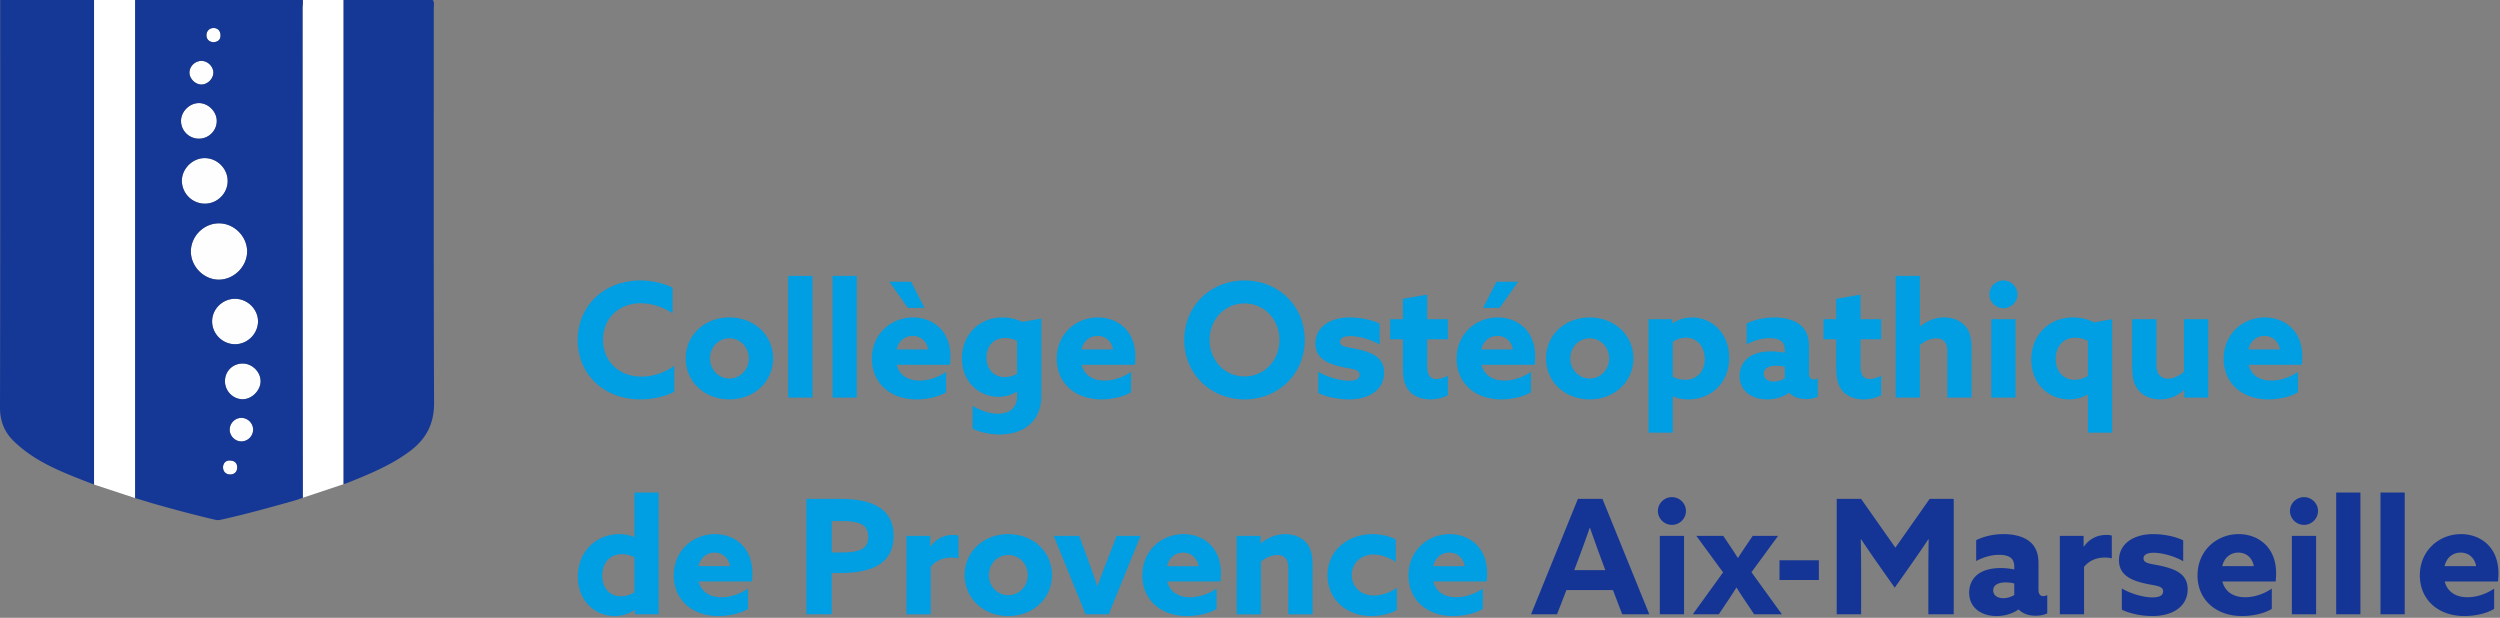 <svg xmlns="http://www.w3.org/2000/svg" viewBox="0 0 600 148.28"><rect x="0" y="0" width="600" height="148.28" fill="#808080" stroke="none"/><path d="M59.31 60.359c.008-3.647-3.15-6.784-6.801-6.76-3.602.025-6.632 3.03-6.701 6.648-.07 3.648 3.052 6.863 6.678 6.876 3.637.013 6.818-3.14 6.825-6.764zm-4.67-16.892c.016-3.034-2.534-5.557-5.583-5.523-2.92.032-5.465 2.633-5.408 5.525.06 2.999 2.51 5.409 5.506 5.414 2.988.005 5.47-2.445 5.486-5.416zm7.286 33.677c.01-2.924-2.5-5.41-5.487-5.434-3.067-.023-5.606 2.525-5.53 5.552.073 2.964 2.58 5.38 5.554 5.355 2.957-.025 5.452-2.525 5.463-5.473zm-3.64 10.101c-2.403-.02-4.275 1.802-4.3 4.187-.025 2.356 1.854 4.33 4.173 4.387 2.2.054 4.338-2.02 4.388-4.256.05-2.241-1.98-4.298-4.26-4.318zM47.771 33.286c2.35-.017 4.268-1.948 4.252-4.279-.017-2.265-2.072-4.294-4.325-4.268-2.269.026-4.284 2.082-4.255 4.342.03 2.333 1.973 4.222 4.328 4.205zm.477-12.996c1.463.054 2.91-1.299 2.96-2.767.05-1.485-1.268-2.864-2.782-2.909-1.53-.044-2.894 1.212-2.958 2.726-.061 1.435 1.315 2.896 2.78 2.95zm9.703 79.999c-1.49-.01-2.741 1.18-2.826 2.685-.086 1.537 1.185 2.926 2.716 2.969 1.56.043 2.878-1.208 2.912-2.765.033-1.564-1.242-2.88-2.802-2.89zm-3.038 10.231c-.713.045-1.37.647-1.388 1.594-.02 1.036.664 1.775 1.74 1.765 1.088-.01 1.713-.737 1.663-1.818-.046-.999-.652-1.57-2.015-1.54zM51.208 10.136c1.144-.072 1.736-.647 1.72-1.655-.017-1.066-.654-1.793-1.729-1.76-.96.029-1.63.75-1.65 1.689-.023 1.062.688 1.652 1.66 1.726z" fill="#fefefe"/><path d="M.052 2.082c0 31.9.03 63.799-.052 95.698-.007 3.252 1.04 5.873 3.242 8.034 5.38 5.276 12.293 7.736 19.336 10.48V0H.052v2.082zM104.102 2c0-.662.213-1.368-.24-2H82.407v116.22l1.036-.348c5.189-2.083 10.363-4.192 14.902-7.568 3.896-2.901 5.855-6.524 5.833-11.594-.131-31.57-.064-63.14-.075-94.71zm-71.69 117.532l.657.198 3.668 1.107.082.026c4.947 1.398 9.915 2.737 14.922 3.903.602.142 1.091.008 1.63-.112 5.821-1.309 11.571-2.894 17.31-4.52.131-.038.255-.079.37-.12l.023-.007 1.63-.546v-2.838c-.041-38.27-.03-76.547-.041-114.82 0-.274.045-.558.045-.838V0H32.41v119.532zm22.854-5.653c-1.076.011-1.76-.73-1.742-1.765.019-.946.677-1.548 1.387-1.593 1.365-.03 1.97.543 2.015 1.54.053 1.081-.572 1.807-1.66 1.818zm2.576-7.938c-1.533-.04-2.804-1.432-2.718-2.968.086-1.503 1.335-2.692 2.827-2.685 1.559.012 2.834 1.324 2.8 2.89a2.841 2.841 0 0 1-2.909 2.763zm.318-10.12c-2.322-.06-4.198-2.034-4.172-4.39.022-2.385 1.895-4.206 4.3-4.187 2.28.022 4.31 2.079 4.258 4.318-.049 2.236-2.187 4.31-4.386 4.259zm3.765-18.675c-.011 2.946-2.505 5.447-5.462 5.47-2.973.025-5.481-2.39-5.556-5.355-.075-3.024 2.464-5.574 5.533-5.552 2.984.023 5.496 2.51 5.485 5.437zm-2.613-16.788c-.008 3.627-3.19 6.779-6.827 6.764-3.623-.011-6.745-3.227-6.678-6.876.071-3.615 3.1-6.621 6.7-6.647 3.653-.023 6.812 3.114 6.805 6.76zm-4.67-16.891c-.019 2.972-2.497 5.421-5.489 5.417a5.527 5.527 0 0 1-5.503-5.417c-.06-2.89 2.486-5.492 5.406-5.522 3.051-.034 5.6 2.49 5.586 5.522zM51.199 6.722c1.076-.033 1.712.692 1.73 1.758.016 1.009-.579 1.585-1.72 1.656-.971-.075-1.682-.666-1.66-1.728.02-.938.689-1.66 1.65-1.686zm-2.77 7.893c1.51.045 2.83 1.424 2.777 2.909-.049 1.469-1.495 2.819-2.957 2.766-1.466-.056-2.842-1.514-2.782-2.95.064-1.514 1.428-2.77 2.961-2.725zm-.73 10.124c2.25-.026 4.307 2.004 4.322 4.27.019 2.33-1.9 4.258-4.25 4.277-2.356.015-4.3-1.873-4.327-4.206-.03-2.258 1.986-4.314 4.255-4.34z" fill="#153796"/><path d="M72.708 0v.965c0 .28-.045.564-.045.837.011 38.274 0 76.551.04 114.821v2.838l9.703-3.242V0h-9.698zm-50.13 0v116.295l9.833 3.237V0h-9.833z" fill="#fff"/><path d="M153.714 95.85c2.754 0 5.738-.574 8.11-1.835v-6.198c-2.295 1.569-4.973 2.563-7.842 2.563-5.7 0-9.257-3.902-9.257-8.836 0-5.012 3.672-8.761 9.027-8.761 2.831 0 5.623 1.033 7.651 2.41v-6.159c-2.18-1.071-4.896-1.722-7.69-1.722-8.912 0-15.07 6.274-15.07 14.308 0 8.071 6.158 14.23 15.07 14.23zm21.343-19.663c-6.006 0-10.482 4.286-10.482 9.833s4.476 9.83 10.482 9.83 10.481-4.284 10.481-9.83-4.476-9.833-10.481-9.833zm0 14.652c-2.64 0-4.667-2.142-4.667-4.82s2.027-4.82 4.667-4.82 4.667 2.143 4.667 4.82-2.028 4.82-4.667 4.82zm19.928-24.636h-5.815V95.43h5.815V66.203zm10.633 0h-5.814V95.43h5.814V66.203zm14.306 29.648c2.486 0 5.317-.575 7.153-1.722V89.27c-1.99 1.34-4.284 2.067-6.388 2.067-2.678 0-4.82-1.187-5.47-3.787h12.776c.077-.498.115-1.34.115-1.99 0-6.312-4.361-9.373-8.99-9.373-5.202 0-9.869 3.903-9.869 9.909 0 5.891 4.476 9.755 10.673 9.755zm-.88-15.226c1.874 0 3.366 1.225 3.71 3.252h-7.574c.498-2.143 2.066-3.252 3.864-3.252zm2.83-6.733l-3.212-6.273h-5.203l4.437 6.273h3.979zm17.748 21.346c1.568 0 3.29-.459 4.4-1.262l.076.039v1.032c0 2.793-1.76 4.246-4.59 4.246-1.99 0-4.17-.727-6.083-1.912v5.509c1.645.802 4.017 1.377 6.427 1.377 6.005 0 10.06-3.29 10.06-9.22V76.456l-4.552.803a10.66 10.66 0 0 0-4.705-1.072c-5.853 0-9.793 4.324-9.793 9.833 0 5.699 4.208 9.218 8.76 9.218zm1.607-14.115c1.033 0 2.142.306 2.869.688v7.88c-.804.497-1.913.804-2.946.804-2.716 0-4.4-1.951-4.4-4.705 0-2.448 1.455-4.667 4.477-4.667zm23.064 14.728c2.487 0 5.318-.575 7.154-1.722V89.27c-1.99 1.34-4.284 2.067-6.388 2.067-2.678 0-4.82-1.187-5.47-3.787h12.776c.076-.498.114-1.34.114-1.99 0-6.312-4.36-9.373-8.989-9.373-5.202 0-9.87 3.903-9.87 9.909 0 5.891 4.476 9.755 10.673 9.755zm-.88-15.226c1.875 0 3.367 1.225 3.711 3.252h-7.574c.497-2.143 2.066-3.252 3.864-3.252zm35.267 15.226c8.225 0 14.46-6.198 14.46-14.269 0-8.072-6.235-14.27-14.46-14.27-8.224 0-14.46 6.198-14.46 14.27 0 8.071 6.236 14.269 14.46 14.269zm0-23.03c4.782 0 8.378 3.865 8.378 8.761s-3.596 8.76-8.378 8.76-8.378-3.864-8.378-8.76 3.596-8.76 8.378-8.76zm25.053 18.554c-1.797 0-4.782-.65-7.344-2.143v5.088c2.218 1.072 5.088 1.53 7.344 1.53 4.82 0 8.416-2.256 8.454-6.388 0-3.251-2.18-4.629-5.776-5.509-2.793-.688-4.82-.573-4.82-1.95 0-.88.918-1.339 2.448-1.339 1.684 0 4.59.611 7.077 2.027V77.68c-2.142-1.034-4.934-1.493-7.191-1.493-4.667 0-8.187 2.258-8.225 6.237 0 3.097 2.104 4.59 5.661 5.47 2.831.726 4.935.574 4.935 2.027 0 1.033-.956 1.454-2.563 1.454zm14.61 2.6c1.186 1.263 2.984 1.876 4.897 1.876 1.645 0 3.366-.46 4.246-1.034v-4.629c-.765.383-1.837.766-2.793.766-1.76 0-2.18-1.377-2.18-3.214V81.43h4.973v-4.82h-4.973v-5.892l-5.815.995v4.896h-3.06v4.82h3.06v6.925c0 2.984.65 4.552 1.646 5.623zm21.115-17.788c-5.203 0-9.87 3.903-9.87 9.909 0 5.891 4.476 9.755 10.673 9.755 2.487 0 5.317-.575 7.154-1.722V89.27c-1.99 1.34-4.285 2.067-6.389 2.067-2.677 0-4.82-1.187-5.47-3.787h12.777c.076-.498.114-1.34.114-1.99 0-6.312-4.36-9.373-8.989-9.373zm-3.94 7.69c.497-2.143 2.065-3.252 3.864-3.252 1.874 0 3.366 1.225 3.71 3.252h-7.574zm8.836-16.258h-5.203l-3.213 6.273h3.979l4.437-6.273zm17.174 8.568c-6.006 0-10.482 4.286-10.482 9.833s4.476 9.83 10.482 9.83 10.482-4.284 10.482-9.83-4.476-9.833-10.482-9.833zm0 14.652c-2.64 0-4.667-2.142-4.667-4.82s2.028-4.82 4.667-4.82 4.667 2.143 4.667 4.82-2.028 4.82-4.667 4.82zm24.557-14.652c-1.875 0-3.443.575-4.667 1.416l-.077-.039v-.956h-5.7v27.238h5.815v-8.684l.076-.038c.88.42 2.105.727 3.635.727 5.508 0 9.831-3.94 9.831-9.985 0-5.852-4.094-9.679-8.913-9.679zm-1.646 14.958a6.582 6.582 0 0 1-2.983-.727v-8.339a5.4 5.4 0 0 1 3.137-1.033c2.869 0 4.553 2.296 4.553 5.126 0 2.793-1.684 4.973-4.707 4.973zm29.721-1.568v-6.389c0-2.372-.688-4.054-2.103-5.203-1.493-1.223-3.75-1.798-6.275-1.798-2.754 0-5.049.689-6.579 1.455v5.011c1.492-.803 3.404-1.492 5.509-1.492 1.377 0 2.371.306 2.907.803.421.383.727 1.071.727 1.99v.727a15.131 15.131 0 0 0-3.252-.345c-1.95 0-3.825.345-5.279 1.339-1.338.918-2.295 2.486-2.295 4.553 0 1.95.841 3.442 2.218 4.398 1.225.842 2.755 1.225 4.362 1.225 2.142 0 4.016-.689 5.24-1.569h.077c1.032 1.071 2.524 1.492 4.055 1.492 1.11 0 2.142-.23 2.793-.574V90.84c-.307.153-.65.23-.957.23-.803 0-1.148-.612-1.148-1.492zm-5.814 1.224c-.689.42-1.645.765-2.64.765-1.339 0-2.41-.65-2.41-1.875 0-1.453 1.492-1.912 2.984-1.912.612 0 1.453.076 2.066.268V90.8zm18.167-20.084l-5.815.995v4.896h-3.06v4.82h3.06v6.925c0 2.984.65 4.552 1.646 5.623 1.185 1.262 2.983 1.875 4.896 1.875 1.645 0 3.366-.46 4.246-1.034v-4.629c-.765.383-1.837.766-2.793.766-1.76 0-2.18-1.377-2.18-3.214V81.43h4.973v-4.82h-4.973v-5.892zm20.082 5.47c-2.372 0-4.362.996-5.739 2.143l-.076-.038V66.203h-5.814V95.43h5.814V82.768c1.033-.804 2.449-1.569 3.94-1.569.803 0 1.492.23 1.99.804.459.535.65 1.224.65 2.64V95.43h5.815V83.686c0-2.716-.498-4.36-1.646-5.585-1.185-1.225-2.945-1.914-4.934-1.914zm11.32 19.243h5.814V76.608h-5.814V95.43zm2.907-28.118c-1.836 0-3.366 1.493-3.366 3.329s1.53 3.328 3.366 3.328 3.366-1.492 3.366-3.328c0-1.836-1.53-3.329-3.366-3.329zm16.753 8.875c-5.814 0-10.06 4.208-10.06 10.1 0 5.776 4.093 9.564 9.066 9.564 1.874 0 3.366-.537 4.438-1.148l.076.038v9.105h5.814V76.608l-4.322.766a11.11 11.11 0 0 0-5.012-1.187zm3.52 14.001c-.88.613-2.066.957-3.175.957-2.945 0-4.553-2.256-4.553-5.011 0-2.792 1.646-5.088 4.667-5.088 1.149 0 2.219.345 3.06.727v8.415zm23.065-.994c-.918.88-2.372 1.684-3.825 1.684-.804 0-1.57-.269-2.066-.842-.498-.536-.727-1.339-.727-2.716V76.608h-5.814V88.2c0 2.792.573 4.514 1.797 5.776 1.072 1.109 2.716 1.875 4.897 1.875 2.448 0 4.284-.956 5.738-2.22l.076.039v1.76h5.739V76.608h-5.815v12.586zm28.381-3.633c0-6.313-4.36-9.374-8.99-9.374-5.202 0-9.868 3.903-9.868 9.909 0 5.891 4.475 9.755 10.671 9.755 2.488 0 5.318-.575 7.155-1.722V89.27c-1.99 1.34-4.285 2.067-6.389 2.067-2.678 0-4.82-1.187-5.47-3.787h12.777c.076-.498.114-1.34.114-1.99zm-12.93-1.684c.497-2.143 2.066-3.252 3.865-3.252 1.874 0 3.366 1.225 3.71 3.252h-7.575zm-387.35 44.96l-.077.04c-.995-.421-2.142-.689-3.558-.689-5.623 0-9.946 4.285-9.946 10.213 0 5.777 4.093 9.45 8.837 9.45 1.836 0 3.52-.575 4.782-1.455l.076.04v.994h5.7v-29.226h-5.815v10.634zm0 13.313a6.147 6.147 0 0 1-3.252.957c-2.87 0-4.476-2.18-4.476-4.973 0-2.83 1.645-5.126 4.705-5.126 1.148 0 2.18.306 3.022.726v8.416zm19.315-13.962c-5.203 0-9.87 3.902-9.87 9.908 0 5.891 4.476 9.755 10.673 9.755 2.486 0 5.317-.575 7.153-1.722v-4.859c-1.989 1.34-4.284 2.067-6.388 2.067-2.678 0-4.82-1.187-5.47-3.787h12.776c.077-.498.115-1.34.115-1.99 0-6.312-4.36-9.372-8.99-9.372zm-3.94 7.689c.497-2.143 2.065-3.252 3.863-3.252 1.875 0 3.366 1.225 3.71 3.252h-7.574zm34.118-16.143h-8.224v27.696h6.082v-9.909h1.913c8.263 0 12.93-2.562 12.93-8.95 0-6.963-5.93-8.837-12.7-8.837zm.077 12.853h-2.22v-7.536h2.067c4.59 0 6.694.765 6.694 3.826 0 2.6-1.53 3.71-6.541 3.71zm21.496-1.415l-.077-.038v-2.526h-5.7v18.822h5.815v-11.4c1.377-1.606 3.06-2.219 5.088-2.219.535 0 1.11.077 1.568.192v-5.47a4.688 4.688 0 0 0-1.224-.154c-2.333 0-4.17.957-5.47 2.793zm18.666-2.984c-6.006 0-10.482 4.285-10.482 9.832s4.476 9.83 10.482 9.83 10.481-4.284 10.481-9.83-4.475-9.832-10.481-9.832zm0 14.65c-2.64 0-4.667-2.14-4.667-4.818s2.027-4.82 4.667-4.82 4.667 2.142 4.667 4.82-2.028 4.819-4.667 4.819zm23.677-8.224a236.487 236.487 0 0 0-2.257 6.006h-.077a286.05 286.05 0 0 0-2.104-5.967l-2.218-6.045h-6.12l7.65 18.822h5.547l7.65-18.822h-5.738l-2.333 6.006zm18.36-6.426c-5.203 0-9.87 3.902-9.87 9.908 0 5.891 4.476 9.755 10.673 9.755 2.486 0 5.317-.575 7.153-1.722v-4.859c-1.989 1.34-4.284 2.067-6.388 2.067-2.678 0-4.82-1.187-5.47-3.787h12.776c.077-.498.115-1.34.115-1.99 0-6.312-4.36-9.372-8.99-9.372zm-3.94 7.689c.497-2.143 2.065-3.252 3.863-3.252 1.875 0 3.366 1.225 3.71 3.252h-7.574zm28.344-7.689c-2.372 0-4.362.995-5.815 2.18l-.076-.038v-1.722h-5.739v18.822h5.815v-12.662c1.033-.804 2.448-1.569 3.94-1.569.803 0 1.492.23 1.99.804.459.535.65 1.224.65 2.64v10.787h5.815v-11.744c0-2.716-.498-4.36-1.646-5.585-1.185-1.224-2.945-1.913-4.934-1.913zm15.987 9.832c0-2.832 2.142-4.935 5.24-4.935 1.798 0 3.635.688 5.318 1.759v-5.394c-1.53-.764-3.481-1.262-5.585-1.262-5.891 0-10.788 3.94-10.788 9.87 0 5.66 4.438 9.793 10.482 9.793 2.141 0 4.36-.46 6.158-1.455v-5.355c-1.568 1.187-3.672 1.875-5.508 1.875-3.136 0-5.317-2.027-5.317-4.896zm23.486-9.832c-5.203 0-9.869 3.902-9.869 9.908 0 5.891 4.476 9.755 10.672 9.755 2.487 0 5.317-.575 7.154-1.722v-4.859c-1.989 1.34-4.285 2.067-6.388 2.067-2.678 0-4.82-1.187-5.471-3.787h12.777c.076-.498.114-1.34.114-1.99 0-6.312-4.36-9.372-8.989-9.372zm-3.94 7.689c.497-2.143 2.065-3.252 3.864-3.252 1.874 0 3.366 1.225 3.71 3.252h-7.574z" fill="#009ee3"/><path d="M378.697 119.734l-11.246 27.696h6.236l2.256-5.815h11.17l2.219 5.815h6.503l-11.246-27.696h-5.892zm-.88 17.099l1.11-2.945c.88-2.333 1.875-5.088 2.601-7.192h.076a405.252 405.252 0 0 0 2.525 7.038l1.148 3.099h-7.46zm23.447-17.52c-1.836 0-3.367 1.492-3.367 3.329 0 1.836 1.53 3.328 3.367 3.328s3.366-1.492 3.366-3.328c0-1.837-1.53-3.329-3.366-3.329zm-2.908 28.117h5.815v-18.822h-5.815v18.822zm28.384-18.822h-6.083l-1.453 2.143c-.65.956-1.339 1.99-2.066 3.137h-.076a90.756 90.756 0 0 0-2.066-3.175l-1.416-2.105h-6.465l6.427 8.761-7.268 10.06h6.236l2.18-3.251a100.881 100.881 0 0 0 2.028-3.137h.076c.612.995 1.263 1.99 2.027 3.137l2.181 3.252h6.656l-7.306-10.099 6.388-8.723zm.342 10.597h9.448v-4.743h-9.448v4.743zm27.809-7.766l-8.225-11.705h-5.853v27.696h5.853v-11.094c0-2.295-.039-4.897-.077-6.886l.077-.038a270.1 270.1 0 0 0 4.055 5.93l4.016 5.699 4.017-5.7a273.564 273.564 0 0 0 4.055-5.929l.077.038c-.04 1.99-.077 4.591-.077 6.886v11.094h6.083v-27.696h-5.777l-8.224 11.705zm34.348 10.138v-6.389c0-2.372-.688-4.054-2.103-5.202-1.492-1.224-3.75-1.798-6.275-1.798-2.754 0-5.048.689-6.579 1.454v5.011c1.492-.803 3.405-1.492 5.509-1.492 1.377 0 2.371.306 2.907.803.421.383.727 1.071.727 1.99v.727a15.131 15.131 0 0 0-3.252-.345c-1.95 0-3.825.345-5.278 1.339-1.34.918-2.296 2.486-2.296 4.553 0 1.95.841 3.442 2.218 4.398 1.225.842 2.755 1.225 4.362 1.225 2.142 0 4.016-.689 5.24-1.569h.077c1.032 1.071 2.525 1.492 4.055 1.492 1.11 0 2.142-.23 2.793-.574v-4.361c-.307.153-.65.23-.957.23-.803 0-1.148-.612-1.148-1.492zm-5.814 1.224c-.689.42-1.645.765-2.64.765-1.339 0-2.41-.65-2.41-1.875 0-1.453 1.492-1.912 2.984-1.912.612 0 1.454.076 2.066.268v2.754zm16.714-11.63l-.077-.037v-2.526h-5.7v18.822h5.815v-11.4c1.377-1.606 3.06-2.219 5.088-2.219.535 0 1.109.077 1.568.192v-5.47a4.69 4.69 0 0 0-1.225-.154c-2.333 0-4.169.957-5.47 2.793zm19.125 4.782c-2.793-.688-4.82-.573-4.82-1.95 0-.88.917-1.339 2.448-1.339 1.683 0 4.59.611 7.077 2.027v-5.011c-2.143-1.033-4.935-1.492-7.192-1.492-4.667 0-8.186 2.257-8.224 6.236 0 3.097 2.103 4.59 5.66 5.47 2.832.726 4.935.574 4.935 2.027 0 1.033-.956 1.454-2.562 1.454-1.798 0-4.782-.65-7.345-2.143v5.088c2.219 1.072 5.088 1.53 7.345 1.53 4.82 0 8.416-2.256 8.454-6.388 0-3.251-2.18-4.629-5.776-5.509zm18.014-7.765c-5.203 0-9.869 3.902-9.869 9.908 0 5.891 4.476 9.755 10.672 9.755 2.487 0 5.317-.575 7.154-1.722v-4.859c-1.989 1.34-4.285 2.067-6.388 2.067-2.678 0-4.82-1.187-5.471-3.787h12.777c.076-.498.115-1.34.115-1.99 0-6.312-4.36-9.372-8.99-9.372zm-3.94 7.689c.497-2.143 2.065-3.252 3.864-3.252 1.874 0 3.366 1.225 3.71 3.252h-7.574zm16.715 11.553h5.814v-18.822h-5.814v18.822zm2.907-28.117c-1.836 0-3.366 1.492-3.366 3.329 0 1.836 1.53 3.328 3.366 3.328s3.366-1.492 3.366-3.328c0-1.837-1.53-3.329-3.366-3.329zm7.727 28.117h5.814v-29.226h-5.814v29.226zm10.632 0h5.815v-29.226h-5.815v29.226zm28.307-9.87c0-6.312-4.36-9.372-8.99-9.372-5.202 0-9.87 3.902-9.87 9.908 0 5.891 4.477 9.755 10.673 9.755 2.488 0 5.318-.575 7.155-1.722v-4.859c-1.99 1.34-4.285 2.067-6.389 2.067-2.678 0-4.82-1.187-5.47-3.787h12.777c.076-.498.114-1.34.114-1.99zm-12.93-1.683c.497-2.143 2.066-3.252 3.864-3.252 1.875 0 3.367 1.225 3.71 3.252h-7.574z" fill="#143595"/></svg>
